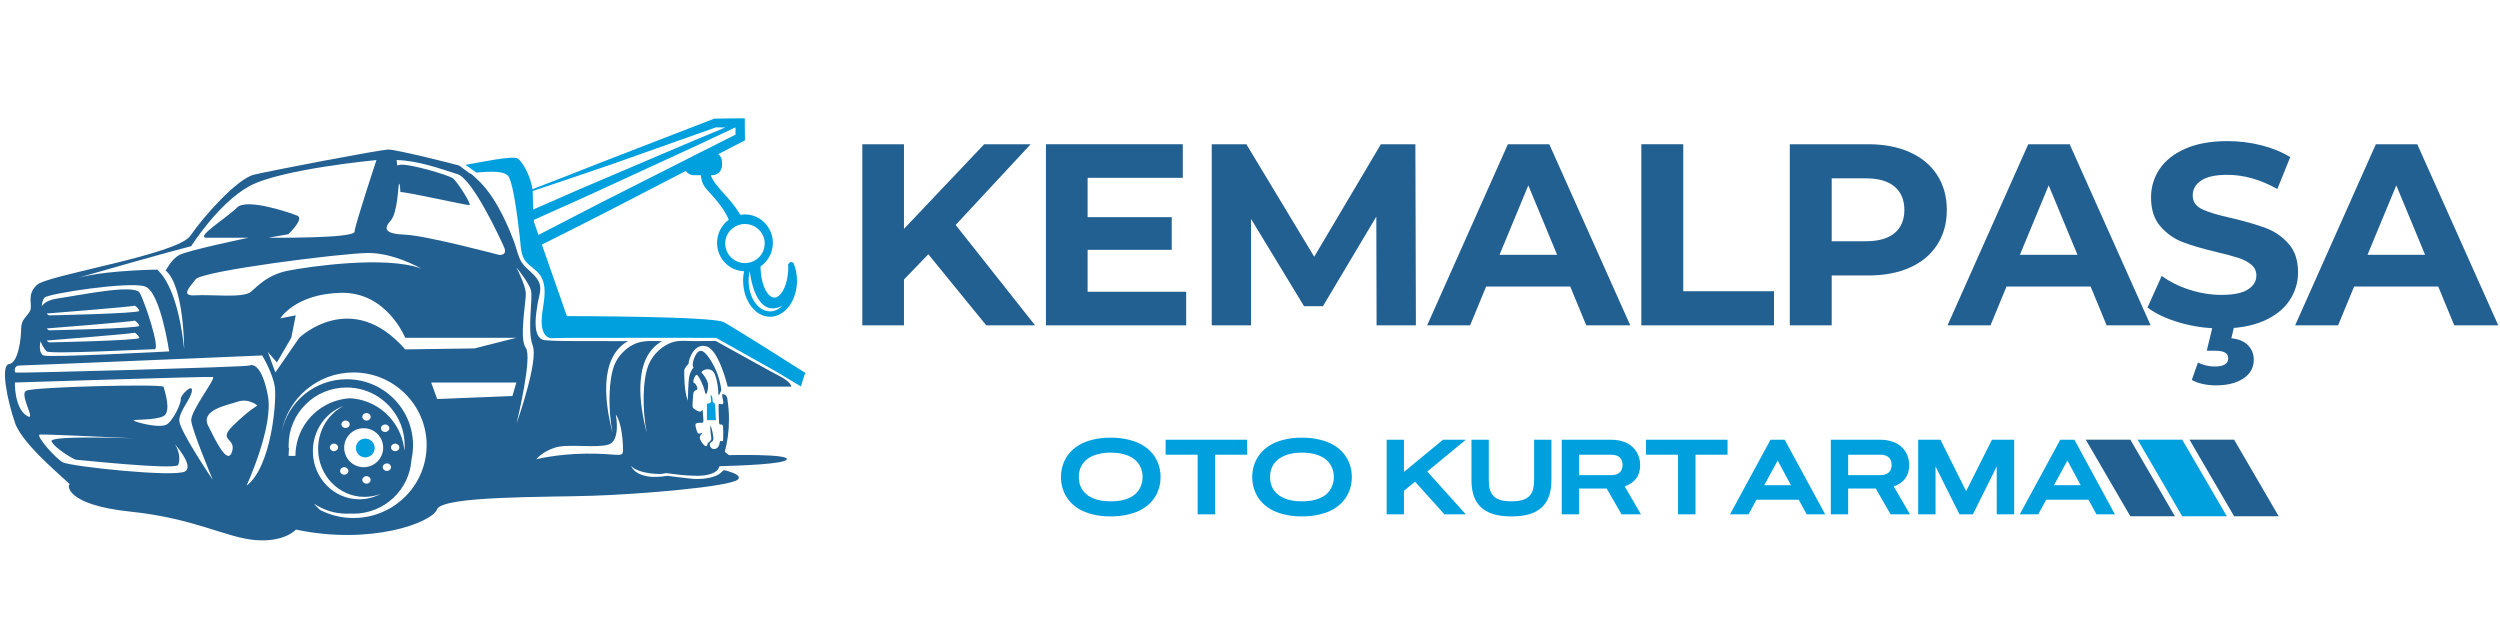 <svg xmlns="http://www.w3.org/2000/svg" xmlns:xlink="http://www.w3.org/1999/xlink" width="400" zoomAndPan="magnify" viewBox="0 0 300 75" height="100" preserveAspectRatio="xMidYMid meet" version="1.0"><defs><g/><clipPath id="6d9f90f014"><path d="M 250.289 52.762 L 261 52.762 L 261 61.953 L 250.289 61.953 Z M 250.289 52.762 " clip-rule="nonzero"/></clipPath><clipPath id="e4e3886168"><path d="M 255.641 52.762 L 250.289 52.762 L 255.641 61.953 L 260.992 61.953 Z M 255.641 52.762 " clip-rule="nonzero"/></clipPath><clipPath id="69f2c0cf7c"><path d="M 256.516 52.762 L 267.25 52.762 L 267.25 61.953 L 256.516 61.953 Z M 256.516 52.762 " clip-rule="nonzero"/></clipPath><clipPath id="c85d3a868d"><path d="M 261.867 52.762 L 256.516 52.762 L 261.867 61.953 L 267.219 61.953 Z M 261.867 52.762 " clip-rule="nonzero"/></clipPath><clipPath id="8fef37a681"><path d="M 262.738 52.762 L 273.473 52.762 L 273.473 61.953 L 262.738 61.953 Z M 262.738 52.762 " clip-rule="nonzero"/></clipPath><clipPath id="b3f163b61c"><path d="M 268.094 52.762 L 262.738 52.762 L 268.094 61.953 L 273.445 61.953 Z M 268.094 52.762 " clip-rule="nonzero"/></clipPath><clipPath id="f246b3b28a"><path d="M 55 14.199 L 96.93 14.199 L 96.93 47 L 55 47 Z M 55 14.199 " clip-rule="nonzero"/></clipPath></defs><g fill="#236092" fill-opacity="1"><g transform="translate(100.899, 39.042)"><g><path d="M 10.5 -8.531 L 7.578 -5.5 L 7.578 0 L 2.578 0 L 2.578 -21.734 L 7.578 -21.734 L 7.578 -11.578 L 17.203 -21.734 L 22.781 -21.734 L 13.781 -12.047 L 23.312 0 L 17.453 0 Z M 10.5 -8.531 "/></g></g></g><g fill="#236092" fill-opacity="1"><g transform="translate(122.935, 39.042)"><g><path d="M 19.406 -4.031 L 19.406 0 L 2.578 0 L 2.578 -21.734 L 19 -21.734 L 19 -17.703 L 7.578 -17.703 L 7.578 -12.984 L 17.672 -12.984 L 17.672 -9.062 L 7.578 -9.062 L 7.578 -4.031 Z M 19.406 -4.031 "/></g></g></g><g fill="#236092" fill-opacity="1"><g transform="translate(142.83, 39.042)"><g><path d="M 22.359 0 L 22.328 -13.047 L 15.922 -2.297 L 13.656 -2.297 L 7.297 -12.766 L 7.297 0 L 2.578 0 L 2.578 -21.734 L 6.734 -21.734 L 14.875 -8.234 L 22.875 -21.734 L 27.016 -21.734 L 27.078 0 Z M 22.359 0 "/></g></g></g><g fill="#236092" fill-opacity="1"><g transform="translate(171.539, 39.042)"><g><path d="M 16.891 -4.656 L 6.797 -4.656 L 4.875 0 L -0.281 0 L 9.406 -21.734 L 14.375 -21.734 L 24.094 0 L 18.812 0 Z M 15.312 -8.469 L 11.859 -16.797 L 8.406 -8.469 Z M 15.312 -8.469 "/></g></g></g><g fill="#236092" fill-opacity="1"><g transform="translate(194.381, 39.042)"><g><path d="M 2.578 -21.734 L 7.609 -21.734 L 7.609 -4.094 L 18.5 -4.094 L 18.5 0 L 2.578 0 Z M 2.578 -21.734 "/></g></g></g><g fill="#236092" fill-opacity="1"><g transform="translate(212.196, 39.042)"><g><path d="M 11.984 -21.734 C 13.91 -21.734 15.582 -21.41 17 -20.766 C 18.414 -20.129 19.504 -19.219 20.266 -18.031 C 21.035 -16.852 21.422 -15.457 21.422 -13.844 C 21.422 -12.25 21.035 -10.859 20.266 -9.672 C 19.504 -8.484 18.414 -7.57 17 -6.938 C 15.582 -6.301 13.91 -5.984 11.984 -5.984 L 7.609 -5.984 L 7.609 0 L 2.578 0 L 2.578 -21.734 Z M 11.703 -10.094 C 13.211 -10.094 14.359 -10.414 15.141 -11.062 C 15.93 -11.719 16.328 -12.645 16.328 -13.844 C 16.328 -15.062 15.93 -16 15.141 -16.656 C 14.359 -17.312 13.211 -17.641 11.703 -17.641 L 7.609 -17.641 L 7.609 -10.094 Z M 11.703 -10.094 "/></g></g></g><g fill="#236092" fill-opacity="1"><g transform="translate(233.984, 39.042)"><g><path d="M 16.891 -4.656 L 6.797 -4.656 L 4.875 0 L -0.281 0 L 9.406 -21.734 L 14.375 -21.734 L 24.094 0 L 18.812 0 Z M 15.312 -8.469 L 11.859 -16.797 L 8.406 -8.469 Z M 15.312 -8.469 "/></g></g></g><g fill="#236092" fill-opacity="1"><g transform="translate(256.827, 39.042)"><g><path d="M 9.719 0.375 C 8 0.375 6.336 0.141 4.734 -0.328 C 3.129 -0.797 1.844 -1.398 0.875 -2.141 L 2.578 -5.938 C 3.504 -5.25 4.609 -4.695 5.891 -4.281 C 7.18 -3.863 8.469 -3.656 9.75 -3.656 C 11.176 -3.656 12.227 -3.867 12.906 -4.297 C 13.594 -4.723 13.938 -5.285 13.938 -5.984 C 13.938 -6.504 13.734 -6.938 13.328 -7.281 C 12.93 -7.625 12.414 -7.895 11.781 -8.094 C 11.145 -8.301 10.289 -8.531 9.219 -8.781 C 7.562 -9.176 6.207 -9.57 5.156 -9.969 C 4.102 -10.363 3.195 -10.992 2.438 -11.859 C 1.676 -12.723 1.297 -13.883 1.297 -15.344 C 1.297 -16.602 1.641 -17.742 2.328 -18.766 C 3.016 -19.785 4.047 -20.598 5.422 -21.203 C 6.797 -21.805 8.477 -22.109 10.469 -22.109 C 11.852 -22.109 13.207 -21.941 14.531 -21.609 C 15.852 -21.273 17.008 -20.801 18 -20.188 L 16.453 -16.359 C 14.441 -17.492 12.438 -18.062 10.438 -18.062 C 9.031 -18.062 7.988 -17.832 7.312 -17.375 C 6.633 -16.926 6.297 -16.328 6.297 -15.578 C 6.297 -14.836 6.68 -14.285 7.453 -13.922 C 8.234 -13.555 9.422 -13.203 11.016 -12.859 C 12.672 -12.461 14.023 -12.066 15.078 -11.672 C 16.141 -11.273 17.047 -10.648 17.797 -9.797 C 18.555 -8.953 18.938 -7.805 18.938 -6.359 C 18.938 -5.117 18.586 -3.984 17.891 -2.953 C 17.203 -1.93 16.164 -1.117 14.781 -0.516 C 13.395 0.078 11.707 0.375 9.719 0.375 Z M 9.062 7.203 C 8.531 7.203 8.004 7.145 7.484 7.031 C 6.961 6.914 6.531 6.754 6.188 6.547 L 6.922 4.469 C 7.586 4.781 8.258 4.938 8.938 4.938 C 10.02 4.938 10.562 4.602 10.562 3.938 C 10.562 3.344 10.051 3.047 9.031 3.047 L 7.984 3.047 L 8.781 -0.25 L 11.359 -0.25 L 10.938 1.547 C 11.844 1.648 12.516 1.938 12.953 2.406 C 13.398 2.875 13.625 3.445 13.625 4.125 C 13.625 5.082 13.207 5.832 12.375 6.375 C 11.551 6.926 10.445 7.203 9.062 7.203 Z M 9.062 7.203 "/></g></g></g><g fill="#236092" fill-opacity="1"><g transform="translate(275.697, 39.042)"><g><path d="M 16.891 -4.656 L 6.797 -4.656 L 4.875 0 L -0.281 0 L 9.406 -21.734 L 14.375 -21.734 L 24.094 0 L 18.812 0 Z M 15.312 -8.469 L 11.859 -16.797 L 8.406 -8.469 Z M 15.312 -8.469 "/></g></g></g><g clip-path="url(#6d9f90f014)"><g clip-path="url(#e4e3886168)"><path fill="#236092" d="M 250.289 52.762 L 260.988 52.762 L 260.988 61.953 L 250.289 61.953 Z M 250.289 52.762 " fill-opacity="1" fill-rule="nonzero"/></g></g><g fill="#00a0df" fill-opacity="1"><g transform="translate(126.753, 61.721)"><g><path d="M 6.531 0.25 C 5.719 0.25 4.988 0.164 4.344 0 C 3.707 -0.156 3.148 -0.379 2.672 -0.672 C 2.203 -0.961 1.812 -1.305 1.5 -1.703 C 1.188 -2.098 0.953 -2.531 0.797 -3 C 0.641 -3.477 0.562 -3.973 0.562 -4.484 C 0.562 -4.992 0.641 -5.484 0.797 -5.953 C 0.953 -6.422 1.188 -6.852 1.5 -7.25 C 1.812 -7.645 2.203 -7.988 2.672 -8.281 C 3.148 -8.57 3.707 -8.797 4.344 -8.953 C 4.988 -9.117 5.719 -9.203 6.531 -9.203 C 7.344 -9.203 8.066 -9.117 8.703 -8.953 C 9.348 -8.797 9.91 -8.57 10.391 -8.281 C 10.867 -7.988 11.266 -7.645 11.578 -7.25 C 11.891 -6.852 12.125 -6.422 12.281 -5.953 C 12.438 -5.484 12.516 -4.992 12.516 -4.484 C 12.516 -3.973 12.438 -3.477 12.281 -3 C 12.125 -2.531 11.891 -2.098 11.578 -1.703 C 11.266 -1.305 10.867 -0.961 10.391 -0.672 C 9.91 -0.379 9.348 -0.156 8.703 0 C 8.066 0.164 7.344 0.25 6.531 0.25 Z M 6.531 -1.562 C 7.219 -1.562 7.805 -1.641 8.297 -1.797 C 8.785 -1.953 9.18 -2.164 9.484 -2.438 C 9.785 -2.719 10.004 -3.031 10.141 -3.375 C 10.285 -3.727 10.359 -4.098 10.359 -4.484 C 10.359 -4.867 10.285 -5.234 10.141 -5.578 C 10.004 -5.93 9.785 -6.242 9.484 -6.516 C 9.18 -6.785 8.785 -7 8.297 -7.156 C 7.805 -7.32 7.219 -7.406 6.531 -7.406 C 5.844 -7.406 5.254 -7.32 4.766 -7.156 C 4.285 -7 3.891 -6.785 3.578 -6.516 C 3.273 -6.242 3.051 -5.93 2.906 -5.578 C 2.77 -5.234 2.703 -4.867 2.703 -4.484 C 2.703 -4.098 2.77 -3.727 2.906 -3.375 C 3.051 -3.031 3.273 -2.719 3.578 -2.438 C 3.891 -2.164 4.285 -1.953 4.766 -1.797 C 5.254 -1.641 5.844 -1.562 6.531 -1.562 Z M 6.531 -1.562 "/></g></g></g><g fill="#00a0df" fill-opacity="1"><g transform="translate(139.437, 61.721)"><g><path d="M 0.438 -8.953 L 10.219 -8.953 L 10.219 -7.156 L 6.375 -7.156 L 6.375 0 L 4.281 0 L 4.281 -7.156 L 0.438 -7.156 Z M 0.438 -8.953 "/></g></g></g><g fill="#00a0df" fill-opacity="1"><g transform="translate(149.704, 61.721)"><g><path d="M 6.531 0.25 C 5.719 0.25 4.988 0.164 4.344 0 C 3.707 -0.156 3.148 -0.379 2.672 -0.672 C 2.203 -0.961 1.812 -1.305 1.5 -1.703 C 1.188 -2.098 0.953 -2.531 0.797 -3 C 0.641 -3.477 0.562 -3.973 0.562 -4.484 C 0.562 -4.992 0.641 -5.484 0.797 -5.953 C 0.953 -6.422 1.188 -6.852 1.5 -7.25 C 1.812 -7.645 2.203 -7.988 2.672 -8.281 C 3.148 -8.57 3.707 -8.797 4.344 -8.953 C 4.988 -9.117 5.719 -9.203 6.531 -9.203 C 7.344 -9.203 8.066 -9.117 8.703 -8.953 C 9.348 -8.797 9.91 -8.57 10.391 -8.281 C 10.867 -7.988 11.266 -7.645 11.578 -7.25 C 11.891 -6.852 12.125 -6.422 12.281 -5.953 C 12.438 -5.484 12.516 -4.992 12.516 -4.484 C 12.516 -3.973 12.438 -3.477 12.281 -3 C 12.125 -2.531 11.891 -2.098 11.578 -1.703 C 11.266 -1.305 10.867 -0.961 10.391 -0.672 C 9.91 -0.379 9.348 -0.156 8.703 0 C 8.066 0.164 7.344 0.25 6.531 0.25 Z M 6.531 -1.562 C 7.219 -1.562 7.805 -1.641 8.297 -1.797 C 8.785 -1.953 9.18 -2.164 9.484 -2.438 C 9.785 -2.719 10.004 -3.031 10.141 -3.375 C 10.285 -3.727 10.359 -4.098 10.359 -4.484 C 10.359 -4.867 10.285 -5.234 10.141 -5.578 C 10.004 -5.93 9.785 -6.242 9.484 -6.516 C 9.18 -6.785 8.785 -7 8.297 -7.156 C 7.805 -7.32 7.219 -7.406 6.531 -7.406 C 5.844 -7.406 5.254 -7.32 4.766 -7.156 C 4.285 -7 3.891 -6.785 3.578 -6.516 C 3.273 -6.242 3.051 -5.93 2.906 -5.578 C 2.77 -5.234 2.703 -4.867 2.703 -4.484 C 2.703 -4.098 2.77 -3.727 2.906 -3.375 C 3.051 -3.031 3.273 -2.719 3.578 -2.438 C 3.891 -2.164 4.285 -1.953 4.766 -1.797 C 5.254 -1.641 5.844 -1.562 6.531 -1.562 Z M 6.531 -1.562 "/></g></g></g><g fill="#00a0df" fill-opacity="1"><g transform="translate(162.389, 61.721)"><g/></g></g><g fill="#00a0df" fill-opacity="1"><g transform="translate(165.584, 61.721)"><g><path d="M 2.891 -5.094 L 7.578 -8.953 L 10.312 -8.953 L 5.688 -5.141 L 10.312 0 L 7.75 0 L 4.219 -3.922 L 2.891 -2.828 L 2.891 0 L 0.812 0 L 0.812 -8.953 L 2.891 -8.953 Z M 2.891 -5.094 "/></g></g></g><g fill="#00a0df" fill-opacity="1"><g transform="translate(175.764, 61.721)"><g><path d="M 5.609 0.25 C 4.723 0.25 3.973 0.148 3.359 -0.047 C 2.742 -0.254 2.25 -0.547 1.875 -0.922 C 1.5 -1.305 1.227 -1.766 1.062 -2.297 C 0.895 -2.828 0.812 -3.414 0.812 -4.062 L 0.812 -8.953 L 2.891 -8.953 L 2.891 -4.062 C 2.891 -3.664 2.93 -3.312 3.016 -3 C 3.109 -2.688 3.254 -2.422 3.453 -2.203 C 3.648 -1.992 3.926 -1.832 4.281 -1.719 C 4.633 -1.613 5.078 -1.562 5.609 -1.562 C 6.141 -1.562 6.582 -1.613 6.938 -1.719 C 7.289 -1.832 7.566 -1.992 7.766 -2.203 C 7.973 -2.422 8.117 -2.688 8.203 -3 C 8.285 -3.312 8.328 -3.664 8.328 -4.062 L 8.328 -8.953 L 10.406 -8.953 L 10.406 -4.062 C 10.406 -3.414 10.32 -2.828 10.156 -2.297 C 9.988 -1.766 9.719 -1.305 9.344 -0.922 C 8.969 -0.547 8.473 -0.254 7.859 -0.047 C 7.242 0.148 6.492 0.25 5.609 0.25 Z M 5.609 0.25 "/></g></g></g><g fill="#00a0df" fill-opacity="1"><g transform="translate(186.6, 61.721)"><g><path d="M 2.891 0 L 0.812 0 L 0.812 -8.953 L 6.703 -8.953 C 7.305 -8.953 7.828 -8.867 8.266 -8.703 C 8.711 -8.547 9.078 -8.32 9.359 -8.031 C 9.648 -7.75 9.863 -7.426 10 -7.062 C 10.145 -6.695 10.219 -6.32 10.219 -5.938 C 10.219 -5.27 10.055 -4.723 9.734 -4.297 C 9.41 -3.867 8.953 -3.555 8.359 -3.359 L 10.312 0 L 7.984 0 L 6.203 -3.094 L 2.891 -3.094 Z M 6.703 -7.156 L 2.891 -7.156 L 2.891 -4.703 L 6.703 -4.703 C 7.055 -4.703 7.336 -4.758 7.547 -4.875 C 7.754 -4.988 7.898 -5.141 7.984 -5.328 C 8.066 -5.516 8.109 -5.719 8.109 -5.938 C 8.109 -6.145 8.066 -6.344 7.984 -6.531 C 7.898 -6.719 7.754 -6.867 7.547 -6.984 C 7.336 -7.098 7.055 -7.156 6.703 -7.156 Z M 6.703 -7.156 "/></g></g></g><g fill="#00a0df" fill-opacity="1"><g transform="translate(197.085, 61.721)"><g><path d="M 0.438 -8.953 L 10.219 -8.953 L 10.219 -7.156 L 6.375 -7.156 L 6.375 0 L 4.281 0 L 4.281 -7.156 L 0.438 -7.156 Z M 0.438 -8.953 "/></g></g></g><g fill="#00a0df" fill-opacity="1"><g transform="translate(207.352, 61.721)"><g><path d="M 9.453 0 L 8.5 -1.75 L 3.422 -1.75 L 2.469 0 L 0.25 0 L 5.109 -8.953 L 6.812 -8.953 L 11.672 0 Z M 5.969 -6.453 L 4.359 -3.5 L 7.562 -3.5 Z M 5.969 -6.453 "/></g></g></g><g fill="#00a0df" fill-opacity="1"><g transform="translate(218.887, 61.721)"><g><path d="M 2.891 0 L 0.812 0 L 0.812 -8.953 L 6.703 -8.953 C 7.305 -8.953 7.828 -8.867 8.266 -8.703 C 8.711 -8.547 9.078 -8.32 9.359 -8.031 C 9.648 -7.75 9.863 -7.426 10 -7.062 C 10.145 -6.695 10.219 -6.32 10.219 -5.938 C 10.219 -5.27 10.055 -4.723 9.734 -4.297 C 9.41 -3.867 8.953 -3.555 8.359 -3.359 L 10.312 0 L 7.984 0 L 6.203 -3.094 L 2.891 -3.094 Z M 6.703 -7.156 L 2.891 -7.156 L 2.891 -4.703 L 6.703 -4.703 C 7.055 -4.703 7.336 -4.758 7.547 -4.875 C 7.754 -4.988 7.898 -5.141 7.984 -5.328 C 8.066 -5.516 8.109 -5.719 8.109 -5.938 C 8.109 -6.145 8.066 -6.344 7.984 -6.531 C 7.898 -6.719 7.754 -6.867 7.547 -6.984 C 7.336 -7.098 7.055 -7.156 6.703 -7.156 Z M 6.703 -7.156 "/></g></g></g><g fill="#00a0df" fill-opacity="1"><g transform="translate(229.373, 61.721)"><g><path d="M 3.484 -8.953 L 6.562 -2.781 L 9.656 -8.953 L 12.328 -8.953 L 12.328 0 L 10.234 0 L 10.234 -5.75 L 7.375 0 L 5.766 0 L 2.891 -5.75 L 2.891 0 L 0.812 0 L 0.812 -8.953 Z M 3.484 -8.953 "/></g></g></g><g fill="#00a0df" fill-opacity="1"><g transform="translate(242.12, 61.721)"><g><path d="M 9.453 0 L 8.5 -1.75 L 3.422 -1.75 L 2.469 0 L 0.25 0 L 5.109 -8.953 L 6.812 -8.953 L 11.672 0 Z M 5.969 -6.453 L 4.359 -3.5 L 7.562 -3.5 Z M 5.969 -6.453 "/></g></g></g><g clip-path="url(#69f2c0cf7c)"><g clip-path="url(#c85d3a868d)"><path fill="#00a0df" d="M 256.516 52.762 L 267.211 52.762 L 267.211 61.953 L 256.516 61.953 Z M 256.516 52.762 " fill-opacity="1" fill-rule="nonzero"/></g></g><g clip-path="url(#8fef37a681)"><g clip-path="url(#b3f163b61c)"><path fill="#236092" d="M 262.738 52.762 L 273.438 52.762 L 273.438 61.953 L 262.738 61.953 Z M 262.738 52.762 " fill-opacity="1" fill-rule="nonzero"/></g></g><path fill="#236092" d="M 87.477 54.617 L 86.973 54.219 C 87.293 53.059 87.477 51.73 87.477 50.316 C 87.477 49.52 87.414 48.746 87.305 48.023 C 87.301 47.957 87.285 47.898 87.281 47.844 C 87.273 47.809 87.266 47.781 87.258 47.754 C 87.133 47.254 86.668 47.293 86.668 47.293 C 86.668 47.293 86.641 47.562 86.781 48.145 C 86.91 48.734 86.355 48.418 86.266 48.465 C 86.18 48.504 86.266 50.309 86.285 50.691 C 86.312 51.078 86.535 50.871 86.695 50.988 C 86.852 51.102 86.77 52.652 86.77 52.836 C 86.77 53.012 86.383 52.926 86.383 52.926 C 86.383 52.926 86.383 53.672 85.891 53.848 C 85.402 54.031 85.129 53.535 85.172 53.285 C 85.219 53.039 85.441 53.082 85.578 52.836 C 85.711 52.586 85.375 51.184 85.266 51.121 C 85.156 51.047 85.316 52.293 85.355 52.562 C 85.406 52.836 85.121 52.996 84.953 53.176 C 84.797 53.355 84.934 53.535 84.707 53.535 C 84.477 53.535 83.949 52.789 83.973 52.477 C 83.996 52.164 84.168 52.184 84.242 52.027 C 84.309 51.871 83.973 52.074 83.816 52.027 C 83.652 51.98 83.434 51.191 83.453 50.941 C 83.48 50.695 84.109 50.738 84.312 50.723 C 84.516 50.695 84.336 49.754 84.336 49.395 C 84.336 49.043 84.312 49.238 84.113 49.367 C 83.91 49.508 83.199 49.074 83.125 48.852 C 83.059 48.629 83.172 47.809 83.172 47.434 C 83.172 47.047 83.355 46.852 83.598 46.777 C 83.844 46.711 83.531 46.039 83.285 45.945 C 83.039 45.852 83.402 44.977 83.598 44.977 C 83.801 44.977 84.43 46.262 84.586 47.008 C 84.742 47.746 84.992 46.824 84.969 46.172 C 84.945 45.516 84.16 44.664 84.16 44.664 C 84.25 44.527 84.766 44.098 85.395 44.434 C 86.023 44.773 86.203 46.711 86.203 47.25 C 86.203 47.793 86.555 46.801 86.555 46.801 C 86.555 46.801 86.492 46.039 86.129 44.98 C 85.77 43.914 84.742 42.098 84.113 42.098 C 83.484 42.098 83.148 43.359 83.125 43.691 C 83.102 44.031 83.238 44.078 83.238 44.078 C 83.238 44.078 82.875 44.488 82.727 45.109 C 82.57 45.746 82.543 48.086 82.543 48.086 C 82.078 46.98 82.094 44.75 82.117 44.434 C 82.145 44.121 82.629 43.648 82.629 43.648 C 82.629 43.109 83.316 41.098 84.809 41.574 C 86.301 42.062 87.32 46.391 87.32 46.391 L 94.965 46.391 C 94.91 46.094 94.57 45.684 93.59 45.156 C 93.211 44.965 92.844 44.754 92.469 44.559 L 90.258 43.336 L 85.883 40.914 L 85.922 40.914 L 85.836 40.895 L 85.871 40.914 C 84.969 40.926 84.059 40.93 83.152 40.93 C 82.43 40.93 81.645 40.828 80.93 41.008 C 79.59 41.332 78.367 42.477 77.84 43.746 C 77.105 45.492 77.055 49.117 77.605 51.906 C 76.73 48.609 75.879 42.938 79.449 40.938 C 78.242 40.938 77.066 40.785 75.953 41.371 C 74.988 41.875 74.172 42.738 73.75 43.75 C 73.016 45.496 72.953 49.121 73.504 51.918 C 72.633 48.613 71.777 42.945 75.348 40.941 L 75.398 40.934 L 70.527 40.93 L 67.965 40.922 L 66.68 40.898 C 66.254 40.887 65.832 40.863 65.406 40.824 C 63.73 40.668 64.363 37.422 64.52 36.414 C 64.637 35.691 64.992 34.777 64.754 34.062 C 64.406 32.965 63.199 32.414 62.602 31.477 C 62.152 30.77 61.996 29.832 61.703 29.047 C 61.391 28.199 61.043 27.371 60.66 26.551 C 59.773 24.672 58.668 22.742 57.082 21.352 C 56.984 21.266 56.66 20.918 56.449 20.824 L 56.359 20.797 L 56.348 20.797 L 55.109 19.871 C 54.75 19.742 47.582 17.945 46.621 17.945 C 45.668 17.945 32.527 20.473 30.492 20.957 C 28.461 21.434 24.402 26.004 22.848 28.285 C 21.289 30.566 5.754 32.98 4.441 34.18 C 3.129 35.383 3.965 36.586 3.605 37.305 C 3.246 38.027 2.535 38.27 2.535 39.473 C 2.535 40.668 2.172 43.555 1.102 43.68 C 0.023 43.797 0.859 48.016 1.812 50.773 C 2.77 53.543 8.625 58.137 8.355 58.137 C 8.082 58.137 7.816 60.578 15.613 61.391 C 23.41 62.203 27.172 64.543 30.676 64.812 C 34.172 65.086 35.512 63.551 35.512 63.551 C 44.473 65.445 51.82 62.738 52.449 61.117 C 53.078 59.492 65.539 59.676 71.098 59.492 C 76.656 59.316 87.766 58.414 88.578 57.512 C 88.898 57.148 88.297 56.824 87.469 56.57 C 87.285 56.508 87.082 56.465 86.875 56.414 C 86.785 56.473 86.668 56.555 86.543 56.688 C 85.758 57.449 83.98 57.539 83.016 57.449 C 82.062 57.359 80.094 57.098 80.094 57.098 C 76.309 57.73 75.73 55.914 75.73 55.914 C 76.621 56.883 79.344 56.969 79.703 56.816 C 80.055 56.672 80.746 57 83.285 57.09 C 85.824 57.176 86.195 56.258 86.195 56.258 C 86.258 56.152 86.301 56.051 86.352 55.945 C 89.078 55.871 93.949 55.684 94.395 55.164 C 95.004 54.434 87.477 54.617 87.477 54.617 Z M 46.875 26.48 C 47.746 25.516 47.773 22.121 47.891 22.055 C 48.016 21.996 48.043 23.051 48.043 23.051 C 48.461 22.957 56.02 24.645 56.332 24.617 C 56.645 24.582 54.879 21.785 54.34 21.395 C 53.805 21 49.145 19.621 47.98 19.773 C 47.852 19.797 47.746 19.824 47.668 19.879 C 47.621 19.5 47.594 19.207 47.594 19.207 C 50.219 19.266 53.035 20.316 54.879 20.891 C 56.738 21.457 60.082 28.738 60.504 29.695 C 60.922 30.66 59.934 30.598 59.934 30.598 C 59.934 30.598 51.094 28.254 48.633 28.164 C 46.16 28.074 46.004 27.445 46.875 26.48 Z M 50.559 32.234 C 46.289 30.629 36.918 32.012 34.535 32.488 C 32.145 32.977 31.012 34.238 30.109 35.016 C 29.223 35.797 25.332 35.316 23.48 35.438 C 21.629 35.562 22.699 34.535 23.48 33.516 C 24.258 32.496 40.91 30.402 44.098 30.359 C 47.082 30.312 50.188 32.027 50.559 32.234 Z M 22.945 29.543 C 22.945 29.543 26.199 24.371 29.938 22.332 C 33.672 20.285 45.176 19.207 45.176 19.207 C 45.176 19.207 42.602 26.961 42.543 27.805 C 42.492 28.641 32.211 28.523 32.211 28.523 L 34.602 28.105 C 34.602 28.105 36.578 26.238 35.672 25.879 C 34.781 25.516 29.582 23.742 28.449 24.902 C 27.316 26.051 23.312 28.535 24.805 28.527 C 26.297 28.52 29.824 28.527 29.824 28.527 C 29.824 28.527 22.59 30.027 21.52 30.598 C 20.504 31.137 19.965 32.441 19.859 32.441 C 22.082 34.285 22.098 41.711 22.098 41.891 C 21.426 35.574 19.816 33.215 18.867 32.355 C 17.41 32.363 14.629 32.512 12.793 32.73 C 11.211 32.91 10.039 33.168 9.367 33.332 C 11.828 32.621 20.785 30.07 22.945 29.543 Z M 4.863 40.949 C 4.863 40.949 5.199 41.809 5.602 42.168 C 6.008 42.531 17.832 41.902 18.551 41.902 C 19.262 41.902 17.387 36.223 16.762 35.133 C 16.133 34.051 9.723 35.406 6.941 35.812 C 5.758 35.992 5.219 36.383 5.004 36.781 C 5.043 36.359 5.133 35.934 5.328 35.723 C 5.773 35.223 15.547 33.738 17.398 34.375 C 19.25 35.004 20.297 42.168 20.297 42.168 C 20.297 42.168 5.949 42.934 5.238 42.656 C 4.531 42.363 4.863 40.949 4.863 40.949 Z M 16.18 38.465 C 16.18 38.465 16.629 38.777 16.719 39.098 C 16.809 39.41 6.059 39.637 5.918 39.637 C 5.777 39.637 5.605 39.414 5.605 39.414 C 5.605 39.414 16.047 38.602 16.18 38.465 Z M 5.602 37.621 C 5.602 37.621 16.043 36.805 16.18 36.672 C 16.18 36.672 16.629 36.984 16.719 37.301 C 16.809 37.621 6.059 37.844 5.918 37.844 C 5.777 37.844 5.602 37.621 5.602 37.621 Z M 16.18 39.918 C 16.18 39.918 16.629 40.23 16.719 40.547 C 16.809 40.859 6.059 41.086 5.918 41.086 C 5.777 41.086 5.605 40.863 5.605 40.863 C 5.605 40.863 16.047 40.047 16.18 39.918 Z M 22.227 56.562 C 21.062 57.32 8.43 55.973 7.527 55.477 C 6.637 54.977 4.168 52.184 4.797 52.141 C 5.238 52.102 11.945 52.398 15.969 52.59 C 12.117 52.477 5.93 52.371 6.188 52.953 C 6.547 53.809 8.926 55.164 9.105 55.164 C 9.285 55.164 21.062 56.426 21.375 55.793 C 21.633 55.277 21.559 54.148 20.98 53.293 C 21.75 54.188 23.09 55.992 22.227 56.562 Z M 21.512 50.469 C 21.512 49.297 22.941 47.859 23.031 46.891 C 23.121 45.938 21.602 47.492 21.688 47.883 C 21.781 48.277 20.883 50.293 20.078 50.895 C 19.27 51.488 16.227 50.652 16.047 50.469 C 15.867 50.293 18.648 50.469 19.629 49.926 C 20.617 49.391 19.719 46.773 19.629 46.414 C 19.535 46.055 4.031 46.414 3.137 46.891 C 2.246 47.375 4.57 50.828 3.137 49.84 C 1.707 48.848 1.785 45.902 1.785 45.902 C 1.785 45.902 25.102 45.148 25.547 45.242 C 25.992 45.332 22.855 49.297 22.945 50.469 C 23.035 51.605 25.391 57.23 25.531 57.586 C 25.293 57.23 21.512 51.605 21.512 50.469 Z M 27.844 54.199 C 27.309 55.883 25.93 52.996 24.973 51.074 C 24.02 49.152 27.402 48.605 28.383 48.242 C 29.855 47.707 30.891 48.668 30.891 48.668 C 30.891 48.668 29.875 49.207 27.969 51.074 C 26.055 52.934 28.383 52.516 27.844 54.199 Z M 29.582 58.285 C 29.672 58.09 32.852 51.137 32.145 47.469 C 31.434 43.734 30.293 43.68 29.934 43.863 C 29.57 44.039 1.965 44.816 1.848 44.699 C 1.723 44.582 1.672 43.863 2.324 43.863 C 2.98 43.863 31.457 42.656 31.457 42.656 C 31.516 42.742 32.738 44.789 32.977 46.438 C 33.227 48.094 32.566 56.051 29.582 58.285 Z M 35.449 54.703 L 34.633 54.703 C 34.633 54.496 34.641 54.281 34.656 54.082 L 34.656 54.07 C 34.672 53.965 34.68 53.863 34.691 53.75 L 34.641 53.75 C 34.633 53.645 34.633 53.543 34.633 53.438 C 34.633 49.602 37.746 46.5 41.594 46.5 C 44.332 46.5 46.699 48.07 47.836 50.359 L 47.836 50.371 C 48.016 50.707 48.16 51.066 48.262 51.438 C 48.457 52.07 48.559 52.738 48.559 53.441 C 48.559 53.66 48.551 53.867 48.523 54.074 C 48.398 52.668 47.852 51.379 47 50.34 C 45.805 48.871 44.016 47.906 42.004 47.789 C 38.664 47.984 35.965 50.512 35.516 53.758 C 35.473 54.062 35.449 54.383 35.449 54.703 Z M 47.922 53.688 C 47.922 53.938 47.699 54.141 47.422 54.141 C 47.148 54.141 46.922 53.938 46.922 53.688 C 46.922 53.441 47.145 53.238 47.422 53.238 C 47.699 53.238 47.922 53.441 47.922 53.688 Z M 43.637 56.062 C 42.348 56.062 41.301 55.016 41.301 53.723 C 41.301 52.434 42.344 51.387 43.637 51.387 C 44.934 51.387 45.98 52.43 45.98 53.723 C 45.98 55.016 44.934 56.062 43.637 56.062 Z M 44.477 57.59 C 44.477 57.836 44.254 58.039 43.977 58.039 C 43.703 58.039 43.477 57.836 43.477 57.59 C 43.477 57.344 43.699 57.137 43.977 57.137 C 44.254 57.137 44.477 57.344 44.477 57.59 Z M 41.305 56.062 C 41.578 56.062 41.805 56.266 41.805 56.512 C 41.805 56.762 41.582 56.965 41.305 56.965 C 41.031 56.965 40.812 56.762 40.812 56.512 C 40.812 56.266 41.031 56.062 41.305 56.062 Z M 40.973 50.91 C 40.973 50.668 41.195 50.465 41.473 50.465 C 41.746 50.465 41.965 50.668 41.965 50.91 C 41.965 51.168 41.746 51.363 41.473 51.363 C 41.199 51.363 40.973 51.168 40.973 50.91 Z M 43.48 50.02 C 43.48 49.77 43.703 49.566 43.98 49.566 C 44.254 49.566 44.48 49.77 44.48 50.02 C 44.48 50.266 44.258 50.469 43.98 50.469 C 43.703 50.469 43.48 50.266 43.48 50.02 Z M 45.719 51.391 C 45.719 51.141 45.941 50.938 46.219 50.938 C 46.492 50.938 46.719 51.141 46.719 51.391 C 46.719 51.637 46.496 51.84 46.219 51.84 C 45.941 51.844 45.719 51.641 45.719 51.391 Z M 46.434 55.609 C 46.699 55.609 46.922 55.816 46.922 56.062 C 46.922 56.309 46.699 56.512 46.434 56.512 C 46.16 56.512 45.93 56.309 45.93 56.062 C 45.93 55.816 46.16 55.609 46.434 55.609 Z M 41.227 48.707 C 39.414 49.656 38.172 51.605 38.172 53.855 C 38.172 57.043 40.668 59.625 43.742 59.625 C 44.414 59.625 45.066 59.5 45.66 59.273 C 44.902 59.68 44.027 59.914 43.113 59.914 C 40.035 59.914 37.543 57.328 37.543 54.145 C 37.543 51.633 39.078 49.508 41.227 48.707 Z M 40.57 53.688 C 40.57 53.938 40.348 54.141 40.07 54.141 C 39.797 54.141 39.582 53.938 39.582 53.688 C 39.582 53.441 39.797 53.238 40.07 53.238 C 40.348 53.238 40.57 53.441 40.57 53.688 Z M 49.656 58.367 C 48.07 60.656 45.422 62.16 42.418 62.16 C 40.965 62.16 39.598 61.816 38.395 61.188 C 38.137 60.957 37.895 60.699 37.68 60.434 C 38.801 61.195 40.148 61.641 41.602 61.641 C 41.742 61.641 41.875 61.633 42.012 61.629 C 42.148 61.637 42.285 61.641 42.422 61.641 C 46.117 61.641 49.145 58.77 49.375 55.156 C 49.492 54.617 49.555 54.07 49.566 53.496 L 49.566 53.434 C 49.566 49.055 46.004 45.508 41.609 45.508 C 37.758 45.508 34.543 48.23 33.797 51.84 C 34.535 47.773 38.121 44.695 42.422 44.695 C 47.266 44.695 51.199 48.609 51.199 53.434 C 51.191 55.266 50.625 56.969 49.656 58.367 Z M 61.488 47.523 L 52.461 47.883 L 51.742 45.902 L 61.965 45.902 Z M 56.941 41.809 L 48.629 41.926 C 42.164 34.531 35.91 40.535 35.91 40.535 L 33.043 44.695 L 32.145 42.234 L 33.227 43.496 L 34.953 40.535 L 35.488 37.84 L 33.637 38.203 C 33.637 38.203 35.43 35.258 40.926 35.137 C 46.422 35.02 48.625 40.535 48.625 40.535 L 61.961 40.535 Z M 61.984 50.828 C 62.168 50.043 63.883 42.836 63.098 41.754 C 62.258 40.617 63.16 36.105 63.098 35.137 C 63.035 34.199 62.023 32.203 61.965 32.082 C 62.07 32.207 63.406 33.855 63.699 34.777 C 63.996 35.746 63.215 39.59 63.93 41.484 C 64.605 43.266 62.246 50.098 61.984 50.828 Z M 74.754 54.164 C 74.707 54.938 73.895 54.395 70.312 54.434 C 66.723 54.484 64.355 55.117 64.355 55.117 C 64.355 55.117 65.023 54.215 66.594 53.715 C 68.164 53.215 71.484 53.805 73 53.355 C 74.484 52.918 73.93 49.926 73.898 49.754 C 74.66 50.789 74.793 53.402 74.754 54.164 Z M 74.754 54.164 " fill-opacity="1" fill-rule="nonzero"/><g clip-path="url(#f246b3b28a)"><path fill="#00a0df" d="M 86.848 38.656 C 85.504 37.934 68.027 37.934 68.027 37.934 L 65.027 29.352 L 69.754 26.973 L 72.984 25.328 L 76.203 23.664 L 82.297 20.512 C 82.504 20.824 82.859 21.027 83.258 21.027 L 84.098 21.027 C 84.148 21.637 84.355 22.234 84.828 22.75 C 86.074 24.09 87.016 25.273 87.453 26.367 C 86.602 26.984 86.047 28 86.047 29.148 C 86.047 30.992 87.488 32.496 89.293 32.551 C 89.266 32.695 89.234 32.832 89.215 32.988 C 89.188 33.219 89.176 33.449 89.176 33.688 C 89.176 36.07 90.629 38.012 92.41 38.012 C 94.188 38.012 95.641 36.07 95.641 33.688 C 95.641 32.926 95.488 32.18 95.207 31.527 L 94.871 31.422 L 94.578 31.691 C 94.59 31.809 94.59 31.926 94.59 32.039 C 94.59 34.203 93.719 35.711 92.934 35.711 C 92.156 35.711 91.441 34.383 91.301 32.668 C 91.277 32.465 91.266 32.258 91.266 32.039 L 91.266 31.973 C 92.125 31.379 92.699 30.402 92.738 29.285 C 92.746 29.234 92.746 29.191 92.746 29.145 C 92.746 28.605 92.621 28.098 92.398 27.648 C 91.863 26.512 90.715 25.73 89.398 25.73 C 89.207 25.73 89.023 25.742 88.844 25.781 C 88.691 25.516 88.496 25.227 88.262 24.898 C 87.117 23.32 85.676 22.195 85.301 21.023 L 85.48 21.023 C 86.121 21.023 86.641 20.5 86.641 19.855 L 86.641 19.414 C 86.641 19.039 86.465 18.707 86.191 18.5 L 89.078 17.004 L 89.391 16.848 L 89.391 16.504 L 89.375 14.762 L 89.375 14.199 L 88.82 14.199 L 85.809 14.234 L 85.711 14.234 L 85.621 14.27 L 73.125 19.105 L 66.883 21.551 L 63.887 22.703 C 63.719 21.289 62.777 19.461 62.125 19.023 C 61.547 18.637 57.59 19.488 55.859 19.781 L 57.16 20.707 C 60.391 20.395 60.629 20.898 60.867 21.008 C 61.152 21.145 61.434 22.172 61.691 23.543 C 61.699 23.566 61.699 23.59 61.703 23.617 C 61.973 25.102 62.215 26.98 62.391 28.562 C 62.504 29.531 62.453 30.66 63.16 31.457 C 63.652 32.008 64.328 32.359 64.773 32.965 C 65.695 34.211 65.301 35.949 65.094 37.367 C 64.656 40.301 65.812 40.582 66.227 40.594 C 66.273 40.586 66.316 40.586 66.363 40.586 C 66.453 40.578 66.555 40.574 66.645 40.574 L 67.93 40.547 L 70.496 40.547 L 75.625 40.539 C 79.051 40.531 82.465 40.531 85.887 40.547 L 85.941 40.547 L 85.98 40.574 L 90.383 43.043 L 92.586 44.277 C 92.945 44.496 93.312 44.699 93.68 44.91 C 93.746 44.949 93.805 44.988 93.871 45.027 L 96.121 46.383 C 96.121 46.383 96.484 44.996 96.66 44.762 C 96.68 44.762 88.188 39.375 86.848 38.656 Z M 93.887 36.688 C 93.469 37.109 92.965 37.367 92.41 37.367 C 90.988 37.367 89.832 35.719 89.832 33.695 C 89.832 33.48 89.844 33.277 89.871 33.074 C 89.898 32.875 89.93 32.691 89.969 32.52 C 89.969 32.516 90.531 38.422 93.887 36.688 Z M 89.344 26.879 L 89.398 26.879 C 90.398 26.879 91.254 27.496 91.602 28.363 C 91.707 28.633 91.766 28.918 91.766 29.223 C 91.766 29.246 91.766 29.27 91.758 29.289 C 91.746 30.035 91.371 30.691 90.809 31.105 C 90.469 31.363 90.059 31.52 89.609 31.559 C 89.535 31.57 89.469 31.57 89.395 31.57 C 88.09 31.57 87.027 30.516 87.027 29.219 C 87.027 28.574 87.289 27.98 87.723 27.562 C 88.145 27.156 88.723 26.895 89.344 26.879 Z M 63.93 23.109 C 63.93 23.051 63.93 22.984 63.922 22.918 L 67.023 21.887 L 73.371 19.727 L 85.906 15.285 L 85.816 15.285 L 86 15.25 L 85.902 15.285 L 87.031 15.297 L 83.504 16.766 L 79.348 18.531 L 71.047 22.07 C 69.656 22.648 68.281 23.266 66.902 23.871 L 63.992 25.141 C 63.961 24.496 63.93 23.738 63.93 23.109 Z M 64.621 28.191 L 64.082 26.66 C 64.082 26.66 64.074 26.559 64.059 26.391 L 67.355 24.906 C 68.734 24.289 70.109 23.684 71.477 23.051 L 79.676 19.277 L 83.777 17.387 L 86.766 15.984 C 86.785 15.973 86.797 15.973 86.812 15.965 L 87.867 15.465 L 88.199 15.309 L 88.266 15.309 L 88.258 16.156 L 86.633 16.977 L 84.922 17.84 L 84.102 18.25 L 82.117 19.258 L 75.633 22.539 L 72.398 24.172 L 69.172 25.836 Z M 64.621 28.191 " fill-opacity="1" fill-rule="nonzero"/></g><path fill="#00a0df" d="M 43.832 52.633 C 43.211 52.633 42.711 53.137 42.711 53.762 C 42.711 54.383 43.211 54.887 43.832 54.887 C 44.457 54.887 44.961 54.383 44.961 53.762 C 44.961 53.141 44.457 52.633 43.832 52.633 Z M 43.832 52.633 " fill-opacity="1" fill-rule="nonzero"/><path fill="#00a0df" d="M 84.832 48.465 L 84.832 50.426 L 85.906 50.426 L 85.816 48.465 C 85.816 48.465 85.52 48.309 85.52 48.125 C 85.52 47.945 85.445 47.406 85.324 47.418 C 85.203 47.434 85.355 48.004 85.324 48.199 C 85.297 48.395 84.832 48.465 84.832 48.465 Z M 84.832 48.465 " fill-opacity="1" fill-rule="nonzero"/></svg>